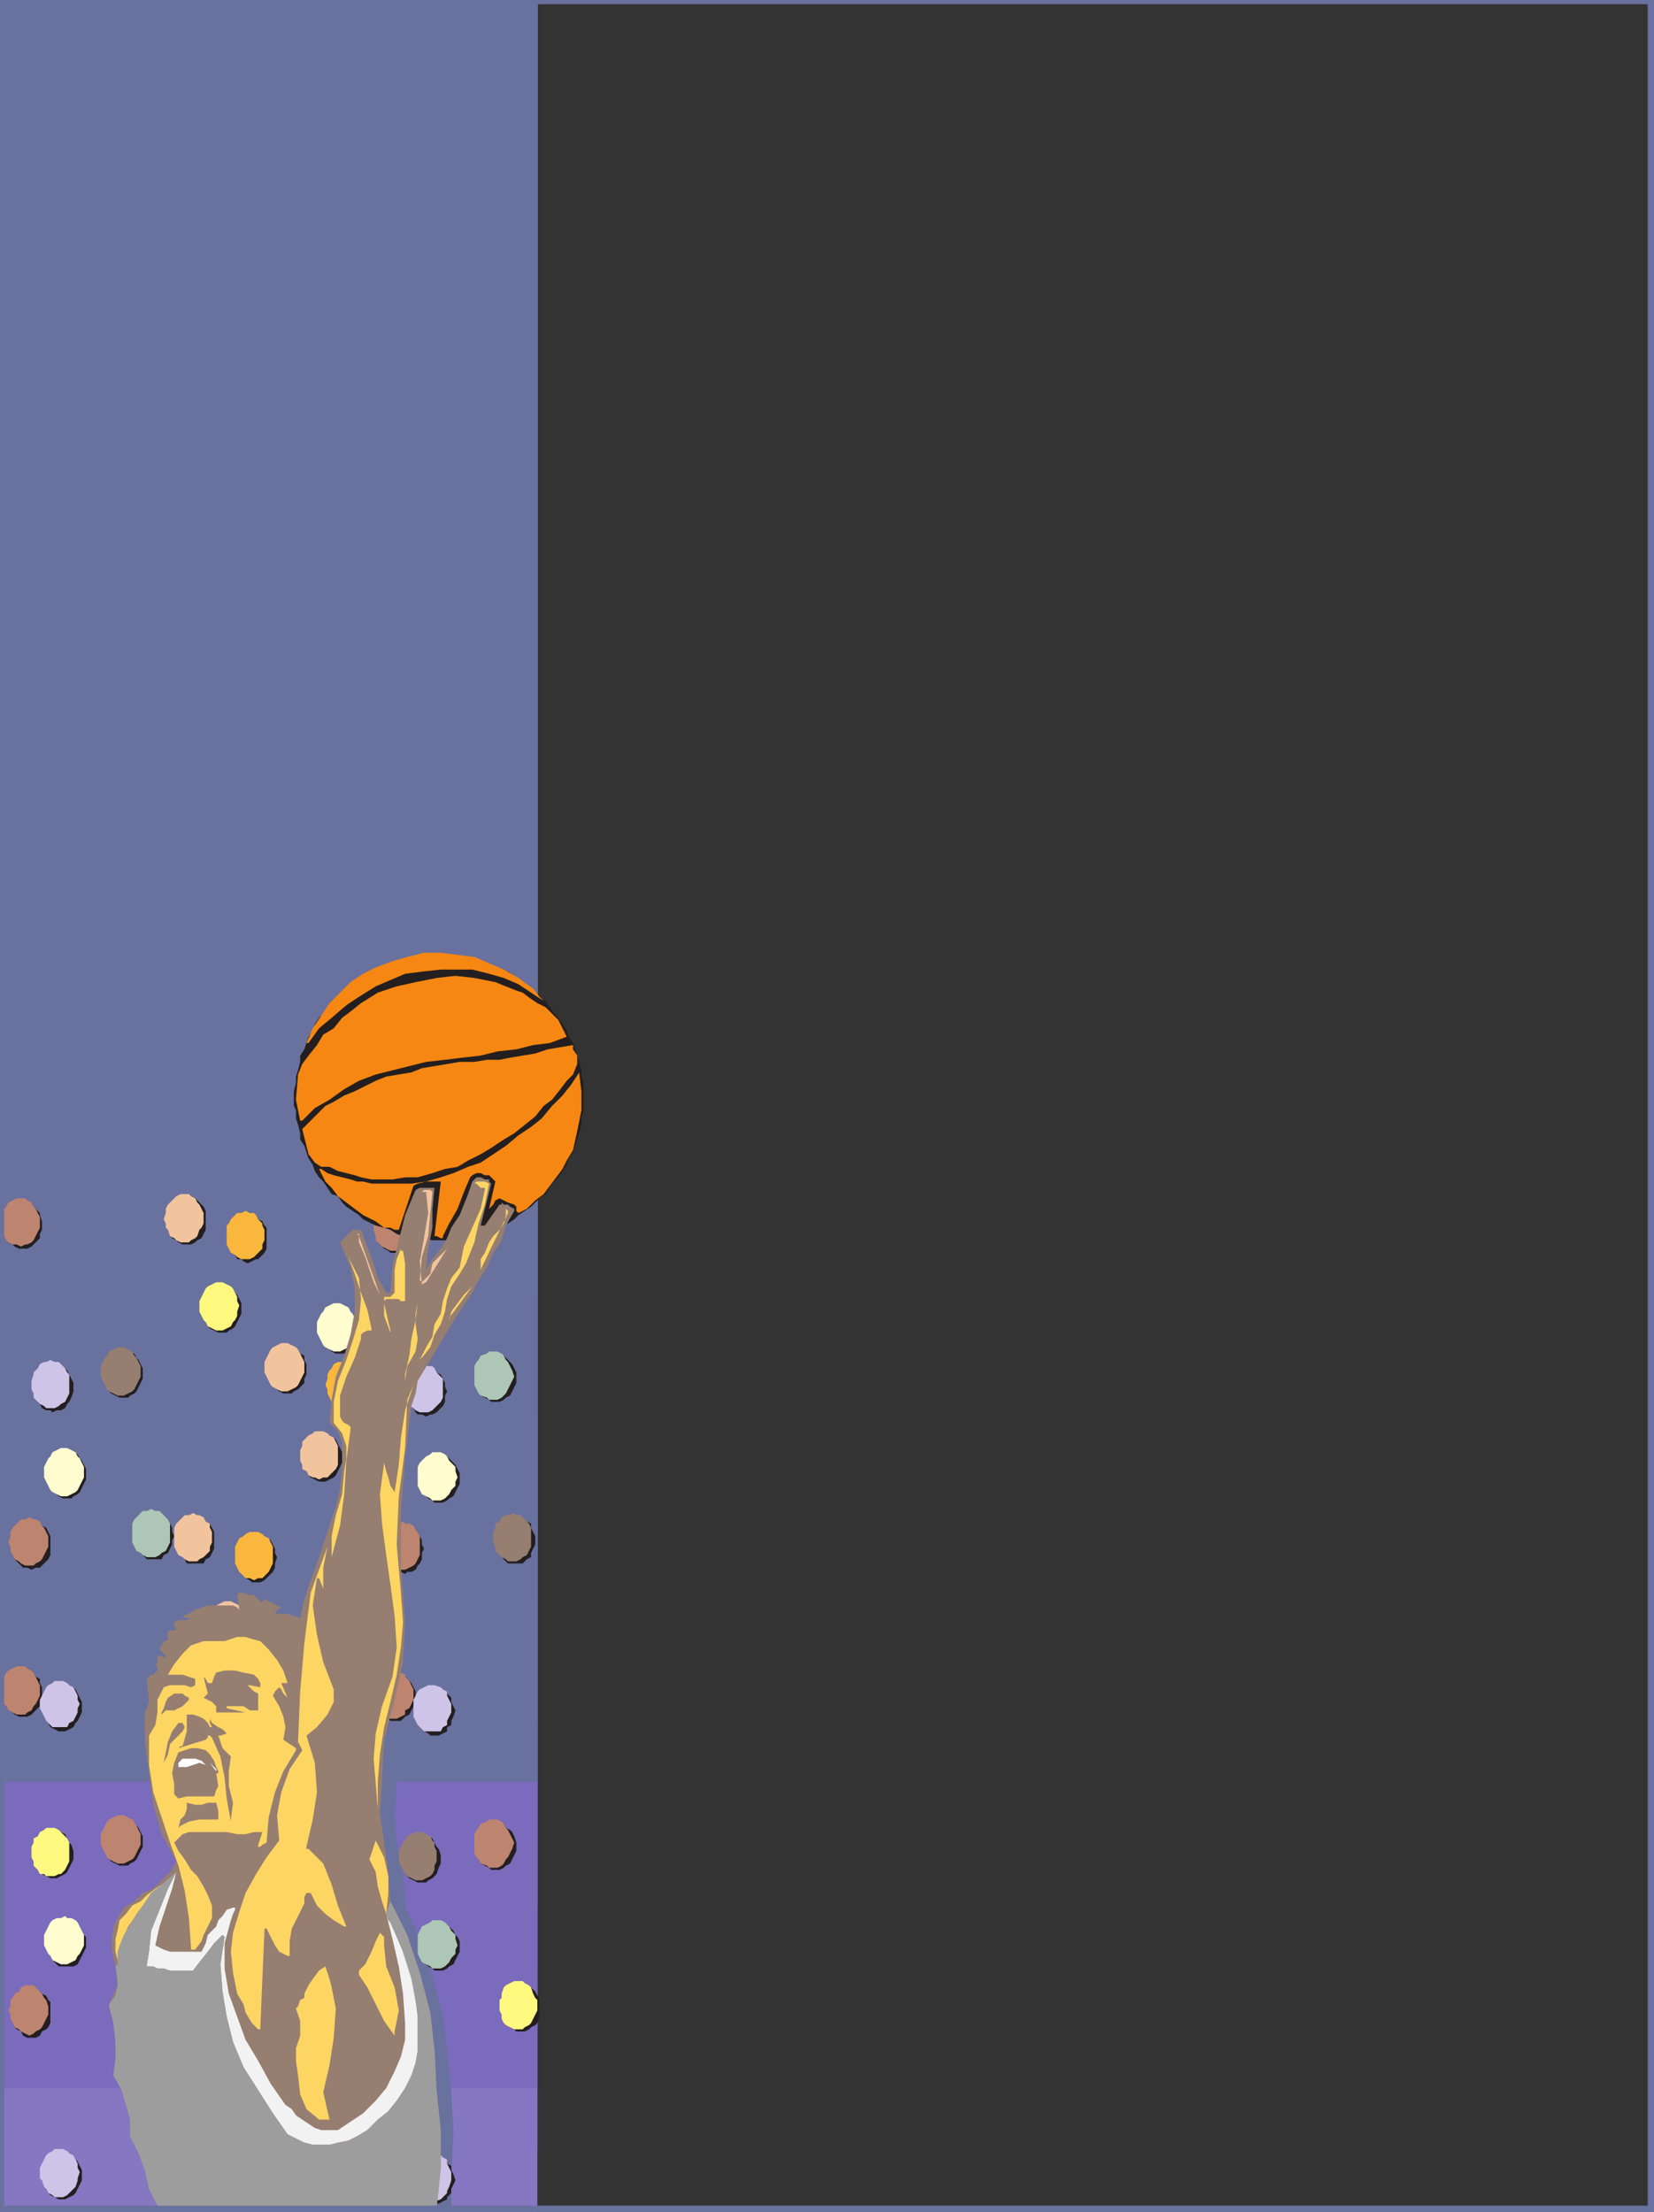 <svg xmlns="http://www.w3.org/2000/svg" width="591" height="790.5"><rect width="100%" height="100%" fill="#333333" stroke="none"/><path fill="#8677c3" fill-rule="evenodd" d="M0 0h192v790.5H0V0"/><path fill="#8677c3" fill-rule="evenodd" d="M0 0h192v768.75H0V0"/><path fill="#7a6bbd" fill-rule="evenodd" d="M0 0h192v746.25H0V0"/><path fill="#7a6bbd" fill-rule="evenodd" d="M0 0h192v724.5H0V0"/><path fill="#7a6bbd" fill-rule="evenodd" d="M0 0h192v702.75H0V0"/><path fill="#7a6bbd" fill-rule="evenodd" d="M0 0h192v681H0V0"/><path fill="#7a6bbd" fill-rule="evenodd" d="M0 0h192v658.5H0V0"/><path fill="#69719f" fill-rule="evenodd" d="M0 0h192v636.75H0V0"/><path fill="#69719f" fill-rule="evenodd" d="M0 0h192v615H0V0"/><path fill="#69719f" fill-rule="evenodd" d="M0 0h192v593.25H0V0"/><path fill="#69719f" fill-rule="evenodd" d="M0 0h192v571.5H0V0"/><path fill="#69719f" fill-rule="evenodd" d="M0 0h192v549.75H0V0"/><path fill="#69719f" fill-rule="evenodd" d="M0 0h192v528H0V0"/><path fill="#69719f" fill-rule="evenodd" d="M0 0h192v505.5H0V0"/><path fill="#69719f" fill-rule="evenodd" d="M0 0h192v483.75H0V0"/><path fill="#69719f" fill-rule="evenodd" d="M0 0h192v462H0V0"/><path fill="#69719f" fill-rule="evenodd" d="M0 0h192v440.25H0V0"/><path fill="#69719f" fill-rule="evenodd" d="M0 0h192v417.75H0V0"/><path fill="#69719f" fill-rule="evenodd" d="M0 0h192v396H0V0"/><path fill="#69719f" fill-rule="evenodd" d="M0 0h192v375H0V0"/><path fill="#69719f" fill-rule="evenodd" d="M0 0h192v353.25H0V0"/><path fill="#69719f" fill-rule="evenodd" d="M0 0h192v330.75H0V0m153.75 426.75-4.5 8.25-4.5 18-.75 9.75h-.75l-3-5.25-4.5-10.5-1.5-6h-.75l-1.5-.75h-.75l-.75.75-1.5.75-.75.75-1.5 3 3 8.25 1.5 8.25v8.25l-2.25 7.5-1.5 7.5-2.25 8.25L123 501l-.75 8.25 3 3 1.5 4.5.75 3.75-.75 4.5-.75 7.5-3 13.5-2.25 6.75-3 6.75-4.5 13.5-1.5 6-1.5-.75-2.25-.75h-5.25l.75-1.5 1.5-.75-.75-.75-1.5-.75h-2.25L99 573l-.75.75-.75-.75v-.75l-2.25-.75-1.5-.75h-1.5L90 570l-.75.75 1.5 6H90l-.75-1.5-.75-.75h-9.75l-4.5 1.5-2.25 1.5-1.5.75v.75h2.25v.75h-1.5l-1.5.75h-1.5l-1.5.75v.75l.75.75-.75.75h-1.5l-.75.75.75 2.25-.75.75H63l-1.5 3 .75 1.5 1.5.75v.75h-3V597l.75.75-.75.75-1.5.75-1.5 1.5H57v1.5l1.5 6.75-1.5 3.75v10.5l.75 12 1.5 10.5 3 11.25 5.25 9-2.25 3.75-3 3-6 4.5-3.75 3-3 2.25L45 690v7.5l.75 6 .75 7.5-3 6v.75l1.5 6 1.5 6.75v6l-.75 6.75 4.5 10.5L51 759v5.25l3 6 2.25 6 1.5 6.75 3 6.75.75.75h.75l99-.75v-13.5L162 762l-.75-14.25-1.5-14.25-1.5-13.5-3.75-13.5L150 693l-5.25-12-.75-11.25-2.25-11.25-.75-9.75.75-11.25.75-14.25 6-28.5.75-14.25-1.5-19.5.75-19.5.75-18.75 2.25-19.5 1.5-4.5 1.5-3.75 1.5-4.5 3-3.75 1.5-3.75 3-3.75 1.5-3.75 3-3.75 2.25-4.5 9-13.5 1.5-5.25 3-4.5 4.5-10.5-2.25-2.25h-3l-5.25 7.5H177l3-15v-1.5h-3l-.75-.75-1.5.75H174l-2.25 5.25-1.5 3.75-1.5 4.5-11.25 18.75h-.75l1.5-7.5.75-7.5.75-6.75v-7.5h-5.25l-.75 1.5"/><path fill="#69719f" fill-rule="evenodd" d="M142.5 454.5v-5.25l.75-5.25v-.75l-1.5-.75h-2.25l-.75-.75h-1.5v3l1.5 3.75 2.25 3 1.5 3.75v-.75m.75 231 1.5 9 2.25 9 1.5 10.5.75 9.75v6l-.75 6-3 5.25-2.25 6-3.75 4.5-5.25 4.5-4.5 3.75-4.5 2.25-3 .75-4.5-1.5-3-1.5-2.25-.75-2.25-2.25-1.5-2.25-2.25-2.25-4.5-6.75-5.25-7.5-7.5-16.5-3-8.25-.75-9V696l1.5-9 .75-2.25.75-1.5v-.75l-4.5 3-2.25 4.5-1.5.75-.75 1.5L78 696l-1.5 1.5-2.25 1.5h-1.5l-2.25-.75h-3.75l-1.5-.75H61.5l-1.5-.75 2.25-6.75 1.5-7.5 2.25-6.75 1.5-6-6 13.5-2.25 7.5-1.5 6.75-.75 5.25v.75h2.25l1.5.75L63 705h2.25l2.25.75h2.25L72 705h2.25l1.5-3 3-3.75 2.25-3 3-2.25h.75l-1.5 9.75.75 9.75 1.5 9.75 3 8.25 3.75 9 4.5 9L102 756l6 7.5 2.25 2.25 6 1.5H123l6-1.5 3-1.5 3.75-2.25 3.75-3 7.5-7.5 2.25-4.5 1.5-4.5L153 738l1.5-4.5v-12l-2.25-12-7.5-21-1.5-2.25v-.75m0 0 .75-7.5-.75-6.75-1.5-6.75-2.25-6-2.25 6.75 1.5 4.5.75 5.25 2.25 5.25 1.5 5.25"/><path fill="#69719f" fill-rule="evenodd" d="M121.5 759h.75l-1.5-9.75 1.5-10.5 2.25-9.75v-14.25l-.75-3.75-1.5-3-1.5-4.5-2.25 2.25-3 4.5-3.75 7.5-1.5 1.5 1.5 4.5v4.5l-.75 4.5-.75 5.25.75 5.25 1.5 6 2.25 5.25 3.75 3 1.5 1.5h1.5m24-31.5 2.25-8.25-3-7.5-1.5-8.25-.75-7.5-.75-3-.75-1.5-2.25 3-1.5 3.75-2.25 4.5-2.25 3v.75l3.75 5.25 2.25 6 3 5.25 3.75 5.25v-.75m-48-1.5.75-18 .75-17.25.75-.75 3 6 4.5 4.5h.75v-5.25l.75-5.25 2.25-3.75 2.25-5.25.75-1.5.75-2.25.75.75 2.25 3 3 3.75 3 3 4.5 2.25-3-8.25-1.5-7.5-3-6.75-6-5.25-.75-.75v-.75l2.25-9.75 1.5-9.75v-9.75l-3-10.5 6.75-6.75 2.25-4.5v-5.25l-3.75-9.75-2.25-9.75-.75-10.5 1.5-9.75 1.5 3.75.75-6.75.75-8.25-5.25 17.25-3 17.25-1.5 18v18.75l.75 1.5L108 633l-3 8.25-1.5 8.25.75 9-4.5 6-3.75 6-3 6.75-3 7.5-1.5 6.75-.75 6.75v8.25l2.25 6.75 3 7.5 1.5 3 3 3V726m-50.25-24.75.75-3.75.75-4.5 1.5-3 2.25-3.75 4.5-6 5.25-5.25-2.25 1.5-3 1.5-4.5 4.5-3 2.25-3 6-.75 3v3.75l.75 4.5.75-.75"/><path fill="#69719f" fill-rule="evenodd" d="m74.25 697.5 2.25-2.25 3-6 .75-3v-4.5l-.75-3-2.25-3.75-1.5-3-3-3-2.25-3-3-7.5 2.25-2.25 2.25-.75h14.25l3 .75h3l3-.75h3v2.25l-1.5 2.25v.75h1.5L99 660h.75v-1.5l3-16.5 3-8.25 4.5-7.5-4.5-3.75.75-3.75-.75-4.5-1.5-3.75-2.25-3.75.75-1.5 1.5-.75h.75l1.5 1.5.75 1.5-1.5-4.5v-.75h.75l.75.75v-.75l-1.5-3.75-2.25-4.5-2.25-3.75-3.75-3-2.25-.75-3-.75-2.25.75h-2.25l-3 .75h-7.5l-4.5 1.5-3 3-4.5 7.5h4.5L72 600l2.25 1.5.75.75-.75 1.5H70.5l-2.25-.75H66l-2.25.75-3 4.5v4.5l-.75 4.5-2.25 4.5v9.75l1.5 9.75 6 18 3 8.25 2.25 9.75 2.25 9v11.25h1.5"/><path fill="#69719f" fill-rule="evenodd" d="m69 653.25 3.75-1.5 3-.75 3.75.75h3.75V648l-1.5-3-2.25.75h-8.25V648l-.75 1.5-1.5 2.25-.75 1.5H69M87.75 651l.75-6-1.5-5.25-.75-5.25.75-5.25-1.5-2.25-.75-1.5-1.5-2.25V621l3-.75-2.25-1.5-1.5-.75-3-3 .75 1.5v2.25l-4.5-4.5-1.5-.75h-1.5l-1.5 1.5.75 5.25-2.25 4.5H69v.75l9-3 .75-.75h1.5l3 6.75 1.5 8.25 1.5 7.5.75 7.5.75-.75m52.5-4.5-.75-9.75.75-9 2.25-9.75 2.25-9 1.5-9.75 1.5-9 .75-9.75v-9.75l-2.25-17.25 1.5-18 1.5-17.25L150 501l2.25-4.5-3 9-.75 9.75-1.5 9-1.5 9.75h-.75v-2.25l-.75-2.25-.75-3-1.5-3-.75 11.25V546l1.5 10.5 2.25 11.25.75 10.5.75 11.25-1.5 10.5-3 10.5-2.25 9.75-1.5 9 .75 9 1.5 9.75v-1.5"/><path fill="#69719f" fill-rule="evenodd" d="m69 643.5 3-.75h9l.75-1.5 1.5-2.25-1.5-4.5h1.5l-1.5-2.25-1.5-4.5-2.25-1.5-2.25-.75h-3l-4.5 1.5-1.5 3.75v12l.75.75H69"/><path fill="#69719f" fill-rule="evenodd" d="m81.75 633-.75-1.5-.75-.75 1.5 3V633m-12-.75 2.25-.75h6l-1.5-1.5-2.25-.75h-4.5v.75l-.75 1.5v.75h.75m-6-1.5.75-3 3-6 2.25-2.25.75-1.5-.75-1.5h-1.5l-1.5 3.75-2.25 3-.75 4.5-.75 3.75.75-.75M63 613.5l1.5-1.5H69l.75-1.5 1.5-.75 1.5-1.5-1.5-1.5h-4.5l-2.25 1.5-.75.75-1.5 4.5H63m20.25-.75h9l-6.75-1.5.75-.75h3l4.5 1.5h3l.75-2.25v-2.25l-.75-1.5-.75-.75-1.5-.75-.75-.75V603l4.5.75-.75-.75v-1.5l-2.25-2.25-3-.75h-10.5l-.75 2.25-.75 1.5h-.75l-.75-.75-1.5-.75 1.5 5.25-1.5 1.5 2.25.75.75 1.5 1.5 1.5.75 1.5h.75m40.5-55.5 3-11.25 1.5-11.25v-12l1.5-11.25v-.75l-1.5-1.5-1.5-.75-.75-.75.75-7.5 2.25-7.5 3-6.75 2.25-6.75V477h1.5l1.5-.75v-.75l-2.25-6-.75-6.75-2.25-6-3-6.75 3.75 8.25.75 7.5-.75 7.5-2.25 6.75-2.25 7.5-2.25 6.75-1.5 7.5v7.5l3 3.75.75 4.5v9l-.75 8.25-3 8.25-1.5 7.5v7.5l.75-.75m25.5-63L150 489l3-4.5 1.5-5.25-.75-4.5v-8.25l-.75 6.75-.75 6-1.5 6-1.5 6.75v3-.75m6-8.25 3-3.75 1.5-3.75L162 474l4.5-13.5 2.25-4.5 2.25-3.75 3-7.5 1.5-6.75 2.25-6.75 1.5-6.75-.75-1.5h-3l-.75.75v.75h.75l.75.75h1.5l.75.75-4.5 13.5-3 6.75-1.5 7.5-3 3.75-2.25 3.75-.75 4.5-2.25 4.5-1.5 4.5-.75 3.75-1.5 4.5-3 3.75V486h.75M144 476.25l-2.25-9.75.75-.75h.75l.75-.75h1.5l1.5.75h2.25v-13.5l-.75-3.75v-.75l-2.25 3.75-.75 3.75v7.5l-.75 1.5H144l-.75.75h-1.5l.75 6 1.5 6v-.75m21-3.75 8.25-12-3 3-1.5 3-2.25 3-1.5 3.75v-.75m-24-9-8.25-21v-.75h-1.5l.75.75h.75v3L135 450l3 9 3 4.5m15.75-3.75 7.5-12.75-3 2.25-1.5 3-1.5 3.75-3 3-.75-.75L156 450l1.5-7.5 1.5-8.25v-7.5l-.75-.75H156l-.75.75h2.25l.75 8.25-2.25 8.25-1.5 8.25.75 8.25h1.5M177 454.5l9.75-19.5v-1.5l-.75-.75h-.75V435l-.75 3-4.5 6.75-2.25 3.75-1.5 3v3h.75m-33.75 231 1.5-4.5 5.25 12 4.5 13.5 3.75 13.5 1.5 13.5 1.5 14.25L162 762l-.75 14.25v13.5l-99 .75h-.75l-.75-.75-3-6.75-1.5-6.75-2.25-6-3-6V759l-.75-5.25-4.5-10.5.75-6.75v-6l-1.5-6.75-1.5-6V717l2.25-3 .75-3v-3l-.75-4.5.75-.75V702l1.5-6 3-7.5 2.25-3 2.25-3.75 12-12-6 13.5-2.25 7.5-1.5 6.75-.75 5.25v.75h2.25l1.5.75L63 705h2.25l2.25.75h2.25L72 705h2.25l1.5-3 3-3.75 2.25-3 3-2.25h.75l-1.5 9.75.75 9.75 1.5 9.75 3 8.25 3.75 9 4.5 9L102 756l6 7.5 2.25 2.25 6 1.5H123l6-1.5 3-1.5 3.75-2.25 3.75-3 7.5-7.5 2.25-4.5 1.5-4.5L153 738l1.5-4.5v-12.75l-3-12.75-3.75-11.25-4.5-11.25"/><path fill="#231f20" fill-rule="evenodd" d="M102.75 648h1.5l.75.75 1.5.75 2.25 2.25v1.5l.75 1.5v3.75l-.75 1.5v1.5l-2.25 2.25-1.5.75-.75.75h-3l-1.5-.75-.75-.75-1.5-.75-1.5-3v-1.5l-.75-2.25.75-1.5v-1.5l1.5-3 1.5-.75.75-.75 1.5-.75h1.5m12 31.5 1.5.75h1.5l1.5.75.75.75 2.25 4.5V690l-1.5 3-.75.75-.75 1.5-3 1.5H114l-3-1.5-.75-1.5-.75-.75-1.5-3v-3.75l2.25-4.5.75-.75 1.5-.75h1.5l.75-.75m9.75-25.5 1.5.75h1.5l.75.75 1.5 3 1.5.75V666l-1.5 1.5-.75 1.5-1.5 1.5-1.5.75h-3l-1.5-.75-.75-.75-1.5-.75-1.5-3v-6.75l.75-.75.75-1.5 2.25-2.25h1.5l1.5-.75m52.5-3h1.5l1.5.75.75 1.5 1.5.75.75.75.75 1.5.75 2.25v3l-2.25 4.5-1.5.75-.75.75-1.5.75h-3l-.75-.75-3-1.5-1.5-3v-6.75l.75-1.5.75-.75 1.5-.75 2.25-2.25h1.5m-19.5 36h.75l1.5.75L162 690l.75 1.5.75.75.75 1.5v3.75L162 702l-1.5.75-.75.75-1.5.75h-3l-.75-.75-1.5-.75-2.25-2.25-.75-1.5v-6.75l2.25-2.25.75-1.5 1.5-.75.75-.75h2.25m28.5 21.75 1.5.75h1.5l2.25 2.25.75 1.5.75.75v6.75L192 723l-.75.75-1.5.75-.75.75-1.5.75h-3l-.75-.75-3-1.5-.75-.75v-2.25l-.75-1.5v-3.75l.75-1.5v-.75l.75-1.5 1.5-1.5 1.5-.75h.75l1.5-.75m-119.25-114h1.5l1.5.75 3 3 .75 1.5v6.75l-1.5 3-1.5.75-.75.75-1.5.75h-3l-1.5-.75-.75-.75-1.5-.75-1.5-3V600l.75-1.5 3-3 1.5-.75h1.5m12.75 31.5H81l.75.75 1.5.75.75.75 2.25 4.5v3.75l-1.5 3-.75.75-.75 1.5-1.5.75-.75.75h-3l-3-1.5-.75-1.5-.75-.75-.75-1.5v-1.5L72 634.5l.75-1.5v-1.5l1.5-3 .75-.75 3-1.5h1.5m9-25.5 1.5.75h1.5l2.25 2.25.75 1.5.75.75v6.75l-1.5 3-1.5.75-.75.75-1.5.75h-3l-.75-.75-1.5-.75-2.25-2.25v-1.5l-.75-1.5v-3l.75-2.25v-.75l1.5-1.5.75-1.5 1.5-.75H87l1.5-.75m53.25-3h1.5l3.75 3.75 1.5 3v3.75l-2.25 4.5-1.5.75-1.5 1.5h-3.75l-.75-.75-1.5-.75-2.25-2.25v-1.5l-.75-1.5v-3.75l.75-1.5v-1.5l1.5-.75.75-1.5 1.5-.75.75-.75h2.25m-20.25 36 1.5.75h.75l1.5.75.75 1.5.75.75 1.5 3v3.75l-.75 1.5-.75 2.25-1.5 1.5-1.5.75-.75.75h-3l-1.5-.75-.75-.75-1.5-.75-.75-.75-.75-2.25v-1.5l-.75-1.5.75-2.25V639l.75-1.5 3-3h1.5l1.5-.75M150 655.5l2.25.75h.75l1.5.75 1.5 3 .75.75.75 2.25v3l-.75 1.5-.75 2.25-1.5 1.5-1.5.75-.75.75h-3l-3-1.5-1.5-1.5-.75-2.25V666l-.75-1.5.75-1.5v-2.25l.75-.75 1.5-3 1.5-.75h1.5l.75-.75m-80.25 53.25 1.5.75h1.5l2.25 2.25.75 1.5.75.75v6.75l-.75 2.25-.75.75-1.5.75-.75.75-1.5.75h-3l-1.5-.75-1.5-1.5-1.5-.75v-2.25l-.75-1.5v-3.75l.75-1.5v-.75l1.5-1.5.75-1.5.75-.75h1.5l1.5-.75M82.5 741h2.25l1.5.75 2.25 4.5.75.75v3.75l-3 6-1.5.75H79.5l-2.25-2.25-1.5-3v-1.5l-.75-1.5.75-2.25v-.75l1.5-3L79.5 741h3m9-25.5H93l1.5.75 3 3 .75 1.5v1.5l.75 2.25-.75.75v2.25l-1.5 3-1.5.75-.75.75-1.5.75h-3l-.75-.75-1.5-.75-.75-.75-1.5-3-.75-2.25v-3l1.5-3 .75-.75.75-1.5 1.5-.75.75-.75h1.5m53.25-3h.75l3 1.5.75.75 1.5 3v1.5l.75 1.5-.75 2.25v1.5l-.75.75-1.5 3-3 1.5h-2.25l-1.5-.75-2.25-2.25-.75-1.5-.75-.75V723l-.75-2.25.75-1.5v-1.5l1.5-3 1.5-.75.75-.75 1.5-.75h1.5m-20.25 36h1.5l.75.75 1.5.75.75.75 2.25 4.5V759l-1.5 3-.75.75-.75 1.5-1.5.75-.75.75h-3l-1.5-.75-3-3-.75-1.5v-6.75l1.5-3 1.5-.75.75-.75 1.5-.75h1.5m30.75 21.75h1.5l3 1.5v1.5l1.5.75v1.5l.75 1.5.75 2.25-1.5 3v1.5l-1.5 1.5v.75l-3 1.5h-3l-.75-.75-3-1.5-.75-1.5v-1.5l-.75-1.5V777l.75-1.5V774l2.25-2.25 1.5-.75.75-.75h1.5m-111-120.75h1.5l.75.75 1.5.75.75 1.5.75.75 1.5 3V660l-2.25 4.5-.75.75-1.5.75-.75.75h-3l-3-1.5-.75-.75-1.5-3V660l-.75-1.5.75-2.25v-1.5l.75-1.5.75-.75.75-1.5 3-1.5h1.5M24 686.25h2.25l1.5.75 2.25 4.5.75.75V696l-3 6-1.5.75H21l-2.25-2.25-1.5-3V696l-.75-1.5.75-2.25v-.75l1.5-3 2.25-2.25h3M54.75 708h3l2.25 2.25 1.5 3v.75l.75 2.25-.75 2.25v.75l-1.5 3-2.25 2.25H52.5l-1.5-.75-.75-1.5-1.5-1.5v-1.5l-.75-.75V714l.75-.75v-1.5l1.5-1.5.75-1.5 1.5-.75h2.25M8.25 596.25h1.5l1.5.75.75.75.75 1.5 1.5.75v1.5L15 603v3.75l-.75 1.5v1.5l-3 3-1.5.75h-3l-1.5-.75-.75-.75-1.5-.75-1.5-3v-6.75l.75-1.5 3-3 1.5-.75h1.5M18.75 654l1.5.75h1.5l1.5.75 1.5 3 .75.75.75 2.25v3L24 669l-.75.75-3 1.5H18l-3-1.5-.75-.75-2.25-4.5v-3l.75-2.25.75-.75 1.5-3 1.5-.75H18l.75-.75m-7.5 56.25 3 1.5.75.75 1.5.75.75 1.5.75.75v7.5l-.75 1.5-.75.75-1.5.75-.75 1.5-1.5.75h-3l-1.5-.75-.75-1.5-1.5-.75-.75-.75-.75-1.5v-7.5l.75-.75.75-1.5 1.5-.75.75-.75 3-1.5m11.25 58.5h.75l3 1.5.75 1.5.75.75 1.5 3v3.75l-2.25 4.5-.75.75-3 1.5H21l-3-1.5-.75-.75-2.25-4.5v-3.75l1.5-3 .75-.75.75-1.5 3-1.5h1.5m80.25-288 1.5.75h.75l1.5.75.75 1.5 1.5.75v1.5l.75 1.5v3.75l-.75 1.5v1.5l-2.25 2.25-1.5.75-.75.75h-3l-1.5-.75-.75-.75-1.5-.75-1.5-3v-1.5l-.75-1.5.75-2.25V486l.75-1.5 3-3h1.5l1.5-.75m12 31.5h1.5l3 1.5.75.75 2.25 4.5v3.75l-2.25 4.5-.75.75-3 1.5H114l-3-1.5-.75-.75-2.25-4.5V519l2.25-4.5.75-.75 3-1.5h.75m9.75-24.75h1.5l1.5.75 1.5 1.5.75 1.5 1.5 1.5v6l-1.5 1.5-.75 1.5-.75.75-.75 1.5h-6l-.75-1.5-1.5-.75-1.5-3v-6l1.5-3 1.5-.75.75-.75 1.5-.75h1.5m52.5-3.75 1.5.75h1.5l3 3 1.5 3v3.75l-2.25 4.5-1.5.75-.75.75-1.5.75h-3l-.75-.75-3-1.5-1.5-3V489l.75-1.5 2.25-2.25 1.5-.75h.75l1.5-.75m-19.5 36 .75.75h1.5l3 3 1.5 3v3.75l-2.25 4.5-1.5.75-.75.75-1.5.75h-3l-.75-.75-1.5-.75-2.25-2.25-.75-1.5V525l.75-1.5 1.5-.75.75-1.5 1.5-.75h.75l2.25-.75m27 22.5h.75l4.5 2.25v1.5l1.5 3v3l-1.5 3v1.5l-1.5.75-1.5 1.5h-5.25l-2.25-2.25L177 552v-3l2.25-4.5.75-.75 3-1.5h1.5M66.75 427.5h1.5l1.5.75 3 3 .75 1.5v6.75l-1.5 3-1.5.75-.75.75-1.5.75h-3l-1.5-.75-.75-.75-1.5-.75-1.5-3v-6.75l.75-1.5 3-3 1.5-.75h1.5M79.5 459H81l.75.75 1.5.75.75 1.5.75.75 1.5 3v3.75L84 474l-.75.75-1.5.75-.75.75h-3l-3-1.5-.75-.75-1.5-3v-1.5L72 468l.75-2.25v-1.5l.75-1.5.75-.75.75-1.5 3-1.5h1.5m9-25.5H90l1.5.75.75 1.5 1.5.75.75 1.5.75.75v7.5l-.75 1.5-2.25 2.25h-.75l-3 1.5-1.5-.75-.75-.75h-1.5l-.75-1.5-1.5-.75v-1.5l-.75-2.25v-3l.75-2.25V438l4.5-4.5h1.5m53.25-2.25H144l.75 1.5 1.5.75.75.75.75 1.5.75 2.25v3l-2.25 4.5-1.5.75-1.5 1.5h-3.75l-.75-.75-1.5-.75L135 444v-1.5l-.75-1.5v-3l.75-2.25v-1.5l1.5-.75 2.25-2.25h3m-20.25 36h2.25l2.25 2.25.75 1.5.75.75.75 2.25v3l-2.25 4.5-.75.75-1.5.75-.75.75h-3l-1.5-.75-.75-.75-1.5-.75-1.5-3V477l-.75-1.5.75-1.5v-2.25l.75-.75.75-1.5 1.5-.75.75-1.5h3M152.25 489h1.5l.75.75 3 1.5 1.5 3v1.5l.75 1.5-.75 1.5V501l-.75 1.5-2.25 2.25-1.5.75h-.75l-1.5.75-1.5-.75h-1.5l-.75-.75-.75-1.5-1.5-.75-.75-1.5v-2.25l-.75-1.5.75-1.5v-1.5l.75-1.5 3-3 1.5-.75h1.5m-82.5 53.25h1.5l1.5.75.75.75 1.5.75 1.5 3v6l-1.5 3-1.5.75-.75 1.5h-6l-.75-1.5-2.25-2.25v-1.5L63 552v-3l.75-1.5V546l3-3 1.5-.75h1.5M82.5 573l1.5.75h.75l1.5.75.75 1.5.75.75 1.5 3v3.75L87 588l-.75.75-1.5.75-.75.75h-3l-1.5-.75-.75-.75-1.5-.75-1.5-3v-1.5L75 582l.75-2.25v-1.5l.75-1.5 3-3H81l1.5-.75m9-24.75H93l1.5.75.75.75 1.5.75 1.5 3v1.5l.75 1.5-.75 2.25v1.5l-.75 1.5-3 3-1.5.75h-3l-.75-.75-1.5-.75-.75-1.5-.75-.75-1.5-3V555l2.25-4.5.75-.75 1.5-.75.75-.75h1.5m53.25-3h.75l3 1.5.75.75 1.5 3v1.5l.75 1.5-.75 1.5v2.25l-.75 1.5-.75.75-.75 1.5-1.5.75h-1.5l-.75.75-1.5-.75h-1.5l-3-3-.75-1.5V555l-.75-1.5.75-1.5v-1.5l1.5-3 1.5-.75.75-.75 1.5-.75h1.5m-20.25 36h1.5l.75.75 1.5.75.75.75 2.25 4.5v3l-.75 2.25-.75 1.5-.75.75-.75 1.5-1.5.75H126l-1.5.75-1.5-.75h-1.5l-3-3-.75-1.5v-6.75l1.5-3 1.5-.75.75-.75 1.5-.75h1.5M155.25 603h1.5l3 1.5v.75l1.5 1.5v1.5l1.5 3-.75 2.25-.75 1.5v1.5l-1.5.75v1.5l-3 1.5h-3l-.75-.75-1.5-.75-2.25-2.25V615l-.75-1.5v-3.75l.75-1.5v-1.5l.75-1.5 3-1.5.75-.75h1.5m-111-120.75 1.5.75h.75l1.5.75.75 1.5.75.75 1.5 3v3.75l-2.25 4.5-.75.75-1.5.75-.75.75h-3l-3-1.5-.75-.75-1.5-3v-1.5l-.75-1.5.75-2.25v-1.5l.75-1.5.75-.75.75-1.5 1.5-.75h1.5l1.5-.75m-20.25 36 1.5.75h.75l1.5.75.75 1.5.75.75 1.5 3v3.75l-2.25 4.5-.75.75-1.5.75-.75.75h-3l-1.5-.75-.75-.75-1.5-.75-1.5-3v-1.5l-.75-1.5.75-2.25v-1.5L18 522l3-3h1.5l1.5-.75m30.75 22.5h1.5l1.5.75.75.75 1.5.75 1.5 3v1.5l.75 1.5-.75 1.5v1.5l-1.5 3-1.5.75-.75 1.5H52.5l-3.75-3.75V552l-.75-1.5v-3l.75-1.5v-1.5l2.25-2.25 1.5-.75.75-.75h1.5m-46.5-111h3l.75 1.5 2.25 2.25v.75l.75 2.25v3l-.75 1.5v1.5l-3 3-1.5.75h-3l-1.5-.75-.75-.75L3 444l-1.5-3v-6.75l.75-.75L3 432l1.5-.75.75-1.5h3m10.5 57.75h1.5l3 1.5.75.75 2.25 4.5v3l-.75 2.25-.75 1.5-.75.75-.75 1.5-1.5.75h-1.5l-1.5.75L18 504h-1.5l-1.5-.75-.75-1.5-.75-.75-.75-1.5-.75-2.25v-3l2.25-4.5.75-.75 3-1.5h.75m-7.5 56.25h1.5l1.5.75.75.75 1.5.75 1.5 3v6.75l-.75 1.5-3 3h-1.5l-1.5.75-1.5-.75h-1.5l-3-3-.75-1.5V549l1.5-3 1.5-.75.75-.75 1.5-.75h1.5M22.5 601.5h.75l3 1.5.75.75 2.25 4.5V612l-1.5 3-.75.75-.75 1.5-3 1.5H21l-3-1.5-.75-1.5-.75-.75-1.5-3v-3.75l2.25-4.5.75-.75 3-1.5h1.5"/><path fill="#f1c49e" fill-rule="evenodd" d="M102 647.25h.75l3 1.5.75.75 2.25 4.5v3l-.75 2.25-.75 1.5-.75.75-.75 1.5-3 1.5h-2.25l-3-1.5-.75-1.5-.75-.75-.75-1.5-.75-2.25v-3l2.25-4.5.75-.75 3-1.5h1.5m12 31.5h1.5l1.5.75.75.75 1.5.75 1.5 3v6.75l-.75.75-.75 1.5-1.5.75-.75 1.5-1.5.75h-3l-4.5-4.5v-.75l-.75-2.25v-3l.75-1.5v-1.5l2.25-2.25 1.5-.75.75-.75h1.5"/><path fill="#fab73d" fill-rule="evenodd" d="M123.75 653.25h1.5l.75.75 1.5.75.75.75 1.5 3v6.75l-1.5 3-.75.75-1.5.75-.75.75h-3l-3-1.5-.75-.75-1.5-3v-1.5l-.75-2.25.75-1.5v-1.5l1.5-3 .75-.75 3-1.5h1.5"/><path fill="#bd846f" fill-rule="evenodd" d="M176.25 650.25h1.5l1.5.75.75.75.75 1.5.75.75 2.25 4.5-.75 2.25-1.5 3-.75.75-.75 1.5-.75.75-1.5.75h-3l-.75-.75-2.25-.75-.75-1.5-.75-.75-.75-1.5v-6.75l.75-1.5.75-.75.75-1.5L174 651l.75-.75h1.5"/><path fill="#adc6b5" fill-rule="evenodd" d="M156 686.25h1.5l1.5.75 1.5 1.5.75 1.5 1.5 1.5v1.5l.75 2.25-.75 1.5v1.5l-1.5 1.5-.75 1.5-1.5 1.5-1.5.75h-3l-.75-.75-3-1.5-1.5-3v-6.75l1.5-3 3-1.5.75-.75h1.5"/><path fill="#fff97f" fill-rule="evenodd" d="M185.25 708h1.5l.75.75 1.5.75.75.75.75 2.25.75 1.5.75.75v3.75l-2.25 4.5-.75.75-1.5.75-.75.75h-3l-3-1.5-.75-.75-.75-1.5V720l-.75-1.5v-3.75l.75-.75v-1.5l.75-2.25.75-.75 3-1.5h1.5"/><path fill="#f1c49e" fill-rule="evenodd" d="M66 594h1.5l.75.75 1.5.75.75.75 2.25 4.5v3.75l-1.5 3-.75.75-.75 1.5-1.5.75-.75.75h-3l-1.5-.75-3-3-.75-1.5v-1.5l-.75-2.25.75-1.5v-1.5l1.5-3 1.5-.75.75-.75 1.5-.75H66m12 31.5h1.5l3 1.5.75.75 1.5 3v1.5l.75 1.5-.75 1.5v2.25L84 639l-.75.75-.75 1.5-1.5.75h-1.5l-1.5.75-.75-.75h-1.5l-1.5-.75-.75-1.5-.75-.75-.75-1.5-.75-2.25v-3l2.25-4.5.75-.75 3-1.5H78"/><path fill="#fab73d" fill-rule="evenodd" d="M87.75 600h1.5l1.5.75.75.75.75 1.5 1.5.75v1.5l.75 1.5v3.75l-.75 1.5v1.5l-3 3-1.5.75h-3l-1.5-.75-.75-.75-1.5-.75-1.5-3v-6.75l.75-1.5 3-3 1.5-.75h1.5"/><path fill="#bd846f" fill-rule="evenodd" d="M140.25 597h1.5l3 1.5v.75l1.5 1.5 1.5 3v3.75l-1.5 3-1.5.75v1.5l-3 1.5h-2.25l-3-1.5-2.25-2.25V609l-.75-1.5v-3.75l.75-1.5v-1.5l.75-1.5 4.5-2.25h.75"/><path fill="#fffdcf" fill-rule="evenodd" d="M120.75 633h.75l3 1.5.75.75 2.25 4.5v3.75l-2.25 4.5-.75.75-3 1.5h-2.25l-3-1.5-.75-.75-2.25-4.5v-3.75l2.25-4.5.75-.75 3-1.5h1.5"/><path fill="#967e71" fill-rule="evenodd" d="M149.25 654.75h1.5l3 1.5.75 1.5.75.75v1.5l.75 1.5v3.75l-.75 1.5v1.5l-.75 1.5-.75.75-3 1.5h-2.25l-3-1.5-.75-.75-2.25-4.5v-3.75l1.5-3 .75-.75.75-1.5 3-1.5h.75"/><path fill="#f1c49e" fill-rule="evenodd" d="M69 708h1.5l.75.75 1.5.75.75.75 1.5 2.25v1.5l.75.75v3.75L75 720v1.5l-2.25 2.25-1.5.75-.75.75h-3l-1.5-.75-.75-.75-1.5-.75-1.5-3v-6l.75-1.5.75-2.25 1.5-.75.75-.75 1.5-.75H69m12.75 31.5.75.75H84l1.5.75.75.75 2.25 4.5V750l-2.25 4.5-.75.75-3 1.5h-2.25l-3-1.5-.75-.75-2.25-4.5v-3.75l2.25-4.5.75-.75 1.5-.75h1.5l1.5-.75"/><path fill="#fab73d" fill-rule="evenodd" d="m90.75 714 1.5.75h1.5L96 717l.75 1.5.75.75V726l-.75 2.25-2.25 2.25h-.75l-1.5.75h-3l-1.5-.75H87l-2.25-2.25L84 726v-6.75l.75-.75.75-1.5 2.25-2.25h1.5l1.5-.75"/><path fill="#bd846f" fill-rule="evenodd" d="M144 711.75h.75l3 1.5 1.5 1.5.75 2.25v6l-2.25 4.5-1.5.75h-1.5l-.75.75-1.5-.75H141l-1.5-.75-3-6v-3l.75-1.5.75-2.25 1.5-1.5 3-1.5h1.5"/><path fill="#fffdcf" fill-rule="evenodd" d="M123.75 747h1.5l.75 1.5 1.5.75.75.75.75 1.5.75.75v7.5l-.75 1.5-.75.75-.75 1.5-1.5.75h-.75l-1.5.75-1.5-.75h-1.5l-1.5-.75-.75-1.5-.75-.75-.75-1.5-.75-2.25v-3l.75-2.25.75-.75.75-1.5.75-.75 1.5-.75 1.5-1.5h1.5"/><path fill="#cec4e7" fill-rule="evenodd" d="M154.5 769.5h.75l2.25.75.75.75 1.5.75v1.5l1.5 3v3l-.75 2.25-.75 1.5v.75L157.5 786l-2.25.75H153l-3-1.5-.75-1.5-.75-.75-.75-1.5v-6.75l1.5-3 .75-.75 3-1.5h1.5"/><path fill="#bd846f" fill-rule="evenodd" d="M42.75 648.75h1.5l3 1.5.75.75 2.25 4.5v3.75l-2.25 4.5-.75.75-3 1.5H42l-3-1.5-.75-.75-2.25-4.5v-3.75l2.25-4.5.75-.75 3-1.5h.75"/><path fill="#fffdcf" fill-rule="evenodd" d="m23.25 684.75.75.75h1.5l1.5.75.75.75 2.25 4.5v3.75l-1.5 3-.75.75-.75 1.5-3 1.5h-2.25l-3-1.5L18 699l-.75-.75-1.5-3v-3.75L18 687l.75-.75 1.5-.75h1.5l1.5-.75"/><path fill="#cec4e7" fill-rule="evenodd" d="M54 707.25h1.5l1.5.75h.75l1.5.75.75 1.5.75 2.25v6l-1.5 3-1.5.75-.75.75-1.5.75h-3L51 723l-.75-.75-1.5-.75-1.5-3v-6l.75-2.25.75-1.5 1.5-.75H51l1.5-.75H54"/><path fill="#bd846f" fill-rule="evenodd" d="M7.5 595.5H9l.75.75 1.5.75.75.75 2.25 4.5V606l-1.5 3-.75.75-.75 1.5-1.5.75-.75.75H6l-3-1.5-.75-1.5-.75-.75-.75-1.5V606L0 603.75l.75-1.5v-1.5l1.5-3L3 597l3-1.5h1.5"/><path fill="#fff97f" fill-rule="evenodd" d="M18 653.25h1.5l1.5.75 3 3 .75 1.5v6.75l-1.5 3-1.5 1.5H21l-1.5.75h-3l-.75-.75h-1.5l-.75-1.5-1.5-1.5v-1.5l-.75-1.5V660l.75-1.5V657l1.5-.75.75-1.5 1.5-.75.75-.75H18"/><path fill="#bd846f" fill-rule="evenodd" d="M10.5 709.5H12l3 3 .75 1.5.75.75.75 2.25v3L15 724.5l-.75.75-1.5.75-.75.75-1.5.75-3-1.5-.75-.75-1.5-.75-1.5-3V720L3 718.5l.75-1.5v-2.25l.75-.75.75-1.5 1.5-.75.75-1.5 1.5-.75h1.5"/><path fill="#cec4e7" fill-rule="evenodd" d="M21 768h1.5l1.5.75.75.75 1.5.75 1.5 3v1.5l.75 1.5-.75 2.25v.75L27 781.5l-3 3-1.5.75h-3l-.75-.75-1.5-.75-.75-1.5-.75-.75-.75-2.25-.75-.75v-3.75l2.25-4.5.75-.75 1.5-.75.75-.75H21"/><path fill="#f1c49e" fill-rule="evenodd" d="M102 480h.75l3 1.5.75.75 2.25 4.5v3.75l-2.25 4.5-.75.75-3 1.5h-2.25l-3-1.5-.75-.75-2.25-4.5v-3.75l2.25-4.5.75-.75 3-1.5h1.5m12 31.5h1.5l1.5.75.75.75 1.5.75 1.5 3v6.75L120 525l-3 3h-1.5l-1.5.75-1.5-.75h-.75l-1.5-.75-.75-1.5-1.5-.75v-1.5l-.75-1.5v-3.75l.75-1.5v-1.5l2.25-2.25 1.5-.75.75-.75h1.5"/><path fill="#fab73d" fill-rule="evenodd" d="m123.75 486 1.5.75h.75l1.5.75.75 1.5.75.75.75 1.5V498l-1.5 3-.75.75-1.5.75-.75.75h-3l-3-1.5-.75-.75-1.5-3v-1.5l-.75-1.5.75-2.25v-1.5l.75-1.5.75-.75.75-1.5 1.5-.75h1.5l1.5-.75"/><path fill="#adc6b5" fill-rule="evenodd" d="M176.25 483h1.5l1.5.75.75.75.75 1.5.75.75 1.5 3 .75 2.25-3 6-1.5 1.5-1.5.75h-3l-.75-.75-2.25-.75-.75-.75-1.5-3v-6.75l.75-1.5.75-.75.75-1.5 2.25-.75.75-.75h1.5"/><path fill="#fffdcf" fill-rule="evenodd" d="M156 519h1.5l1.5.75.75.75.75 1.5 2.25 2.25v1.5l.75 2.25-.75 1.5v1.5l-1.5 1.5-.75 1.5-1.5 1.5-1.5.75h-3l-.75-.75-3-1.5-1.5-3v-6.75l.75-1.5 2.25-2.25 1.5-.75.75-.75h1.5"/><path fill="#967e71" fill-rule="evenodd" d="m183.75 540.75.75.75h1.5l3 3 .75 1.5v6.75l-1.5 3-1.5.75-.75.75-1.5.75h-3l-.75-.75-1.5-.75-2.25-2.25v-1.5l-.75-1.5v-3.75l.75-1.5v-1.5l1.5-.75.75-1.5 1.5-.75h.75l2.25-.75"/><path fill="#f1c49e" fill-rule="evenodd" d="M66 426.75h1.5l.75.75 1.5.75.75 1.5.75.75 1.5 3v3.75l-.75 1.5-.75.75-.75 2.25-.75.75-1.5.75-.75.75h-3l-1.5-.75-.75-.75-1.5-.75-.75-2.25-.75-.75v-1.5l-.75-1.5.75-2.25V432l.75-1.5 3-3 1.5-.75H66"/><path fill="#fff97f" fill-rule="evenodd" d="M78 458.25h1.5l3 1.5.75.75 1.5 3v1.5l.75 1.5-.75 2.25v1.5l-.75 1.5-.75.75-.75 1.5-3 1.5h-2.25l-3-1.5-.75-1.5-.75-.75-1.5-3V465l2.25-4.5.75-.75 3-1.5H78"/><path fill="#fab73d" fill-rule="evenodd" d="m87.75 432.75 1.5.75h1.5l.75.75.75 1.5 1.5 1.5v.75l.75 1.5v3.75l-.75 1.5v1.5l-3 3-1.5.75h-3l-1.5-.75-.75-.75-1.5-.75-1.5-3V438l.75-.75.75-1.5 2.25-2.25h1.5l1.5-.75"/><path fill="#bd846f" fill-rule="evenodd" d="M140.25 429.75h1.5l3 1.5v1.5l1.5.75 1.5 3v3l-.75 2.25-.75 1.5-1.5.75v1.5l-3 1.5h-2.25l-3-1.5-2.25-2.25v-1.5l-.75-2.25v-3l.75-1.5v-1.5l2.25-2.25 3-1.5h.75"/><path fill="#fffdcf" fill-rule="evenodd" d="M120.75 465.75h.75l3 1.5.75 1.5.75.75 1.5 3v3.75l-2.25 4.5-.75.75-3 1.5h-2.25l-3-1.5-.75-.75-2.25-4.5v-3.75l1.5-3 .75-.75.75-1.5 3-1.5h1.5"/><path fill="#cec4e7" fill-rule="evenodd" d="m150.75 487.5 2.25.75h1.5l.75.75.75 1.5 2.25 2.25v6.75l-.75 1.5-3 3-1.5.75h-3l-1.5-.75-.75-.75-1.5-.75-1.5-3v-6.75l.75-.75.75-1.5 2.25-2.25h1.5l.75-.75"/><path fill="#f1c49e" fill-rule="evenodd" d="m69 540.75 1.5.75h.75l1.5.75.75 1.5 1.5.75v1.5l.75 1.5v3.75l-.75 1.5v1.5l-2.25 2.25-1.5.75-.75.75h-3l-1.5-.75-.75-.75-1.5-.75-1.5-3V546l.75-1.5 3-3h1.5l1.5-.75m12.75 31.5h.75l3 1.5.75 1.5.75.75 1.5 3v3.75l-2.25 4.5-.75.75-3 1.5h-2.25l-3-1.5-.75-.75-2.25-4.5V579l1.5-3 .75-.75.75-1.5 3-1.5h1.5"/><path fill="#fab73d" fill-rule="evenodd" d="M90.75 547.5h1.5l1.5.75.75.75 1.5.75 1.5 3v6l-1.5 3-2.25 2.25h-1.5l-1.5.75-1.5-.75h-1.5l-2.25-2.25-1.5-3v-6l1.5-3L87 549l.75-.75 1.5-.75h1.5"/><path fill="#bd846f" fill-rule="evenodd" d="m144 543.75.75.75h1.5l1.5.75.75 1.5.75.75.75 1.5v6.75l-1.5 3-.75.75-3 1.5h-2.25l-3-1.5-.75-.75-2.25-4.5v-3.75l1.5-3 .75-.75.75-1.5 1.5-.75h1.5l1.5-.75"/><path fill="#fffdcf" fill-rule="evenodd" d="m123.75 579.75 1.5.75h.75l1.5.75 1.5 3 .75.75v6.75l-1.5 3-.75.75-1.5.75-.75.75h-3l-3-1.5-.75-.75-2.25-4.5v-3L117 585l.75-.75 1.5-3 1.5-.75h1.5l1.5-.75"/><path fill="#cec4e7" fill-rule="evenodd" d="M154.5 602.25h.75l2.25.75.75.75 1.5.75v1.5l1.5 3v3l-1.5 3v1.5l-1.5.75-.75 1.5h-6l-2.25-2.25-1.5-3v-6l1.5-3 .75-.75 3-1.5h1.5"/><path fill="#967e71" fill-rule="evenodd" d="M42.75 481.5h1.5l3 1.5.75 1.5.75.75 1.5 3V492L48 496.5l-.75.75-3 1.5H42l-3-1.5-.75-.75L36 492v-3.75l1.5-3 .75-.75.75-1.5 3-1.5h.75"/><path fill="#fffdcf" fill-rule="evenodd" d="M23.25 517.5H24l3 1.5.75 1.5.75.75 1.5 3V528l-2.25 4.5-.75.75-3 1.5h-2.25l-3-1.5-.75-.75-2.25-4.5v-3.75l1.5-3 .75-.75.75-1.5 3-1.5h1.5"/><path fill="#adc6b5" fill-rule="evenodd" d="m54 539.25 1.5.75H57l3 3 .75 1.5v6.75l-1.5 3-1.5.75-.75.75-1.5.75h-3l-1.5-.75-.75-.75-1.5-.75-1.5-3v-6.75L48 543l3-3h1.5l1.5-.75"/><path fill="#bd846f" fill-rule="evenodd" d="M7.5 428.25H9l.75.75 1.5.75.75 1.5.75.75 1.5 3v3.75l-2.25 4.5-.75.75-1.5.75H9l-1.5.75-1.5-.75H4.5L3 444l-.75-.75-1.5-3v-1.5l-.75-1.5.75-2.25v-1.5l.75-1.5.75-.75.75-1.5 3-1.5h1.5"/><path fill="#cec4e7" fill-rule="evenodd" d="m18 486 1.5.75H21l2.25 2.25.75 1.5.75.75V498l-1.5 3-1.5.75-.75.75-1.5.75h-3l-.75-.75-1.5-.75L12 499.5V498l-.75-1.5v-3l.75-2.25v-.75l1.5-1.5.75-1.5 1.5-.75h.75L18 486"/><path fill="#bd846f" fill-rule="evenodd" d="m10.5 542.25 1.5.75h.75l1.5.75.75 1.5.75.75 1.5 3v3.75l-2.25 4.5-.75.75-1.5.75-.75.75H9l-1.5-.75-.75-.75-1.5-.75-1.5-3v-1.5l-.75-1.5.75-2.25v-1.5l.75-1.5 3-3H9l1.5-.75"/><path fill="#cec4e7" fill-rule="evenodd" d="M21 600.75h1.5l1.5.75.75.75 1.5.75 1.5 3v1.5l.75 1.5-.75 1.5v1.5l-1.5 3-1.5.75-.75 1.5h-5.25L16.5 615l-2.25-4.5v-3l2.25-4.5.75-.75 1.5-.75.75-.75H21"/><path fill="#231f20" fill-rule="evenodd" d="M156.75 341.25h3l2.25.75h2.25l3 .75h2.25l2.25.75 3 .75 2.25 1.5 4.5 1.5 2.25 1.5 1.5 1.5 4.5 3 3.75 3.75 1.5.75 3 4.5 1.5 1.5 3 4.5.75 2.25 1.5 2.25 2.25 6.75.75 3v2.25l.75 2.25v9.75l-.75 3V402l-.75 3-2.25 6.75-1.5 2.25-.75 2.25-3 4.5-1.5 1.5-3 4.5-1.5.75-3.75 3.75-4.5 3-1.5 1.5-2.25 1.5-6.75 2.25-3 1.5-2.25.75h-2.25l-3 .75H162l-2.25.75h-5.25l-3-.75h-2.25l-3-.75H144l-2.25-.75-2.25-1.5-2.25-.75-3-.75-4.5-2.25-1.5-1.5-4.5-3-1.5-1.5-1.5-2.25-2.25-.75-3-4.5-1.5-1.5-1.5-2.25-.75-2.25-1.5-2.25-1.5-4.5-1.5-2.25V405l-.75-3-.75-2.25v-3l-.75-1.5V390l.75-3v-2.25l.75-2.25.75-3v-2.25l1.5-2.25 1.5-4.5 1.5-2.25.75-2.25 1.5-2.25 1.5-1.5 3-4.5 2.25-.75 1.5-2.25 1.5-1.5 4.5-3 1.5-1.5 4.5-2.25 3-.75 2.25-1.5 4.5-1.5h2.25l3-.75h2.25l3-.75h2.25"/><path fill="#f68712" fill-rule="evenodd" d="m110.25 372.75 3.75-5.25 4.5-3.75 5.25-4.5 4.5-3 6-3.75 10.5-4.5 6-.75 6.75-.75h11.25l6 1.5 5.25 1.5 5.25 2.25 9 6-1.5-1.5-2.25-3-2.25-1.5-3-2.25-5.25-3-10.5-4.5-12-1.5h-6l-6 1.5-5.25 1.5-6 2.25-4.5 2.25-4.5 3-7.5 7.5-6 9-2.25 5.25h.75"/><path fill="#f68712" fill-rule="evenodd" d="m108 400.5 4.5-4.5 5.25-3 5.25-3.75 5.25-3 6-2.25 18-4.5 6.75-.75 6-.75 6.75-.75 6-1.5 6.75-.75 6-1.5 6-.75 6-2.25-3-6-4.5-4.5-3-1.5-2.25-1.5-3-2.25-2.25-.75-7.5-3-7.5-1.5-6.75-.75-6.75.75-7.5 1.5-6.75 1.5-6.75 2.25-6 3.75-3.75 3-3 2.25-3 3.75-3.75 2.25-2.25 3.75-3 3.75-2.25 3-1.5 3.75-.75 9 1.5 7.5h.75"/><path fill="#f68712" fill-rule="evenodd" d="M135 421.5h5.25l4.5-.75h4.5l5.25-1.5 4.5-1.5 4.5-.75 3.75-2.25 4.5-2.25 3.75-2.25 4.5-3 3.75-2.25 7.5-6 3-3.75 3-2.25 3-3.75 2.25-3 2.25-2.25 1.5-3.75v-3l-1.5-2.25v-1.5l-9 1.5-4.5 1.5-9 1.5-3.75.75H174l-4.5.75h-5.25l-13.5 2.25-3.75 1.5-9 1.5-3.75 1.5-7.5 3.75-3.75 1.5-3.75 2.25-3 1.5-8.25 8.25 2.25 9 2.25 3 2.25 1.5h3l3 1.5 6 1.5 2.25.75 3.75.75H135"/><path fill="#f68712" fill-rule="evenodd" d="m157.5 422.25-2.25 19.5h.75l1.5.75h.75v-.75l2.25-4.5 3-5.25 2.25-6 2.25-5.25.75-.75 1.5-.75h1.5l1.5.75h1.5l2.25 2.25-2.25 9.75 1.5-1.5.75-1.5 1.5-.75 3 1.5 2.25.75.75.75v1.5l.75.75 3-1.5 3-3 3-2.25 6.75-9 1.5-3 2.25-3.75 1.5-6.75 1.5-7.5V390l-.75-6v-.75l-3 4.5-3 3.75-3.75 3.75-3.75 4.5-3.75 3-4.5 3-4.5 3.75-9 6-4.5 1.5-5.25 2.25-4.5 1.5-5.25 1.5-5.25.75h-14.25l-3-.75h-2.25l-2.25-.75-6-1.5-2.25-.75-2.25-1.5H114l2.25 4.5 2.25 2.25 2.25 3 9 6.75 4.5 2.25 3 2.25h2.25l1.5.75h1.5l5.25-15.75 1.5-.75 3-.75h5.25"/><path fill="#967e71" fill-rule="evenodd" d="m148.5 425.25-3.75 9-4.5 18-.75 9.75H138l-3-5.25-1.5-5.25-4.5-12h-3l-4.5 4.5 3.75 9 1.5 7.5v8.25l-1.5 8.25-2.25 7.5-3 7.5-1.5 8.25-.75 8.25 3 3 1.5 3.75v9l-.75 7.5-1.5 6.75-6.75 20.25-2.25 6-2.25 6.75-1.5 6.75-4.5-1.5h-4.5l.75-1.5 1.5-.75-6-3-.75.75v.75l-3-3h-1.5l-2.25-.75h-1.5l-.75.75.75 5.25-.75-.75-1.5-.75h-9l-4.5 1.5-2.25 1.5-2.25.75.75.75h2.25l-1.5.75h-3l-1.5.75v1.5l.75.75-.75.75H60v3l-.75.75h-.75l-1.5 3 2.25 2.25-.75.75-.75-.75h-1.5V594l-.75 1.5h.75v1.5l-1.5 1.5H54l-1.5 1.5v.75l.75 7.5-1.5 3.75v10.5l3 22.5 3 10.5 5.25 9.75-2.25 3.75-6 6-3.75 1.5-3 3-3.75 2.25L42 685.5l-1.5 3-.75 7.5 1.5 6.75.75 6.75-3 6.75v.75l1.5 6 .75 6.75v6l-.75 6 3 5.25 3 10.5v6l3 6 2.25 6 1.5 6.75 3 6v.75H156l1.5-14.25v-13.5L156 747l-.75-14.25-1.5-13.5L150 705l-4.5-13.5-6-12-.75-10.5-3-21 .75-11.25.75-15L141 607.5l3-13.5.75-14.25-1.5-19.5v-19.5l1.5-19.5L147 502.5l1.5-4.5.75-4.5 13.5-22.5 6-9 2.25-4.5 3-4.5 2.25-5.25 3-4.5 1.5-5.25 3-5.25V432l-1.5-.75-.75-.75H180l-.75-.75v.75h-.75l-5.25 7.5h-1.5l3.75-15-.75-.75v-.75h-1.5l-1.5-.75h-1.5l-1.5 1.5-1.5 4.5-3 7.5-3 4.5-1.5 3.75-2.25 3.75-3 3.75-2.25 3.75.75-7.5 1.5-7.5V432l.75-7.5H150l-1.5.75"/><path fill="#f2f2f2" fill-rule="evenodd" d="m138 684 2.25 9 2.25 9.75 1.5 9.75.75 10.5v6l-1.5 6-2.25 5.25-3 6-3.75 4.5-4.5 4.5-9 6h-6l-2.25-.75-6.75-4.5-1.5-2.25-2.25-1.5-5.25-7.5-4.5-8.25-4.5-7.5-6-16.5-1.5-9v-9l2.25-8.25.75-2.25.75-1.5v-.75h-.75l-2.25.75-1.5 2.25-1.5 1.5-.75 2.25-3 3-.75 3-1.5 3H60.75l-2.25-.75-3-1.5 1.5-6.75 4.5-13.5 1.5-6-3 6-6 15-.75 7.5-.75 4.5v.75h2.25l1.5.75h2.25l2.25.75H69l2.25-3 3-3.75 2.25-3 3-3 .75.75-1.5 9.75.75 9.75 1.5 9 2.25 9 3.75 9 10.5 16.5 5.25 7.5 6 3 3 .75h6l3-.75 3.75-.75 3-1.5 3.75-2.25 3.75-3.75 3.75-3 3-3.75 3-4.5 2.25-4.5 1.5-4.5.75-4.5v-12l-1.5-12L144 697.5l-4.5-10.5-.75-.75L138 684"/><path fill="#fdd562" fill-rule="evenodd" d="m138 684 .75-7.5v-6l-1.5-6.75-3-6-2.25 6.75 2.25 4.5.75 5.25 1.5 5.25 1.5 4.5m-21 73.5h.75l-2.25-9.75 2.25-9.75 1.5-9.75.75-10.5-1.5-7.5-.75-3-1.5-4.5-2.25 1.5-2.25 3-1.5 2.25-1.5 3v1.5l-1.5.75-.75 2.25-.75.75 1.5 4.5v5.25l-1.5 4.5v4.5l.75 5.25.75 6.75 2.25 5.25 4.5 3.75h3m24-31.5 1.5-7.5-1.5-8.25-3-7.5-.75-7.5v-3l-1.5-1.5-1.5 3-1.5 3.75-2.25 4.5-2.25 2.25v1.5l3 4.5 6 12 3.75 5.25V726m-48-.75.75-18L94.5 690v-.75h.75l3 6 1.5 2.25 3 1.5h.75v-5.25l.75-4.5 4.5-9V678l.75-1.5h1.5l2.25 4.5 3 3 3 2.25 3.75 2.25h.75l-3-7.5-2.25-7.5-3-7.5-5.25-5.25h-.75V660l2.25-9.75 1.5-9.75-.75-10.5-3-9.75 3.75-3 3.75-4.5 2.25-4.5v-4.5L115.5 594l-2.25-9.75-1.5-10.5 1.5-9.75h.75l1.5 3.75v-7.5l1.5-7.5-6 16.5-2.25 18-1.5 17.25-.75 18 1.5 3-4.5 6.75-3 8.25-1.5 8.25.75 9-4.5 6-3.75 6-3.75 6.75-2.25 6.75-2.25 7.5-.75 6.75.75 7.5 1.5 7.5 2.25 3.75.75 3L90 723l2.25 2.25H93M42 700.5l.75-4.5 3-7.5 9-12 3-3-2.25 1.5-3 2.25-2.25 2.25-3 1.5-2.25 3-2.25 2.25L42 690l-.75 3v4.5l.75 3"/><path fill="#fdd562" fill-rule="evenodd" d="m69.75 696.75 2.25-3 .75-2.25 3-6V681l-1.5-3.75-1.5-3-2.25-3.75-2.25-2.25L66 664.5l-2.25-3-1.5-3 3-3 2.25-.75H81l3.75.75h3l3-.75h3l-1.5 4.5v.75H93l.75-.75 1.5-.75.75-9 2.25-9 3-7.5 4.5-7.5v-.75l-4.5-3 .75-4.5-.75-3.75-1.5-3.75L97.5 606l.75-1.5 1.5-1.5.75.75.75 1.5 1.5 1.5-2.25-5.25h2.25l-1.5-4.5-2.25-3.75-3-3.75-3-3-3-.75-2.25-.75h-3l-4.5 1.5h-7.5l-4.5 1.5-3 3-3 3.75L60 598.5h5.25l4.5 1.5v2.25l-1.5.75-2.25-.75h-5.25l-2.25.75-2.25 4.5v4.5l-.75 4.5-2.25 3.75v10.5l1.5 9.75 6 18 3 8.25 2.25 9 1.5 9.75.75 10.5v.75h1.5"/><path fill="#967e71" fill-rule="evenodd" d="m64.5 652.5 3-1.5 3.75-.75H78v-3l-.75-3h-3L72 645h-2.25l-3-.75v2.25l-.75 2.25-1.5 1.5-.75 3 .75-.75m18-2.25.75-6-1.5-6V633l.75-5.25-3-3-1.5-4.5h.75l2.25-.75-1.5-1.5-1.5-.75-2.25-1.5-.75-1.5v1.5l.75 1.5H75l-.75-1.5-1.5-1.5-1.5-.75-2.25-.75h-2.25v6l-1.5 5.25h-.75l-.75.75 9.75-3 .75-.75v-.75H75l.75.75 3 6.75 1.5 7.5.75 7.5 1.5 8.25v-.75"/><path fill="#fdd562" fill-rule="evenodd" d="M135 645.75v-9l.75-9.75 1.5-9.75 2.25-9 2.25-9.75 1.5-9.75.75-9-.75-10.5-1.5-17.25.75-17.25 2.25-17.25.75-17.25 2.25-5.25-3 9-1.5 9.75-.75 9.75-1.5 9.75-1.5-2.25-.75-3-.75-2.25-.75-3-1.5 11.25.75 10.5 1.5 11.25 1.5 10.5 1.5 11.25.75 11.25-1.5 10.5-3.75 10.5-2.25 9.75-.75 9 1.5 18v-.75"/><path fill="#967e71" fill-rule="evenodd" d="m63.75 642.75 3-.75h9.75l.75-2.25.75-1.5-.75-4.5H78V633l-.75-1.5-.75-2.25L75 627l-1.5-1.5-3-.75h-2.25l-4.5 1.5-1.5 3.75-.75 3.75.75 3.75v3.75l1.5 1.5"/><path fill="#fff" fill-rule="evenodd" d="M77.25 632.25 75 630l2.25 3v-.75m-12-.75h1.5l4.5-1.5 2.25.75-1.5-1.5-2.25-.75h-4.5l-1.5 1.5v1.5h1.5"/><path fill="#967e71" fill-rule="evenodd" d="m58.5 630 1.5-3 .75-3.75 4.5-4.5.75-1.5-.75-1.5h-1.5l-2.25 3-1.5 3.75-1.5 7.5m0-18 .75-.75h3l3-1.5 2.25-2.25v-.75L66 606l-.75-.75h-3l-2.25 1.5-.75 1.5-.75 2.25-.75 1.5v.75l.75-.75m20.25 0h9L81 610.5v-.75h6l2.25 1.5h3v-6l-1.5-.75-2.25-2.25h.75L93 603v-1.5l-.75-1.5-1.5-1.5-3.75-.75-3-.75h-3.75l-3 .75-.75 1.5-.75 2.25h-1.5l-.75-1.5-.75-.75 1.5 6-1.5 1.5 3 1.5 1.5 1.5V612h1.5"/><path fill="#fdd562" fill-rule="evenodd" d="m118.5 556.5 3-11.25L123 534l.75-12 1.5-11.25V510l-.75-.75-1.5-.75-.75-.75-.75-1.5v-7.5l2.25-6.75 3-6.75 2.25-6.75V477l.75-.75 1.5-.75h1.5v-.75l-1.5-6.75-2.25-6-2.25-6.75-2.25-6 3.75 7.5.75 7.5-.75 7.5-2.25 7.5-2.25 6.75-3 7.5-1.5 7.5v7.5l3 3.75 1.5 4.5v4.5l-.75 4.5-.75 8.25-2.25 7.5-1.5 7.5v8.25-.75m26.25-63 .75-5.25 3-5.25.75-4.5-.75-5.25v-3.75l.75-3.75-.75 6-1.5 6.75-.75 6-1.5 6.75v2.25m6-8.25 3-3.75 1.5-4.5 2.25-3.75 1.5-4.5.75-4.5 1.5-4.5 3-4.5 2.25-3.75 3-7.5 1.5-6.75 2.25-6.75 1.5-7.5-1.5-.75h-3l-.75.75h.75l1.5 1.5h1.5v.75l-1.5 6.75-6 13.5-1.5 7.5-3 3.75-1.5 3.75-1.5 4.5-.75 4.5-2.25 3.75-.75 4.5-2.25 3.75L150 486v-.75h.75m-11.25-9.75-2.25-9.75V465l.75-.75h4.5l.75.75h1.5v-13.5L144 447h-.75v-.75l-1.5 3.75-.75 3.75V462l-1.5 1.5h-2.25v6.75l2.25 6v-.75m21-4.5 8.25-11.25-3 3-4.5 6-.75 3V471"/><path fill="#f1c49e" fill-rule="evenodd" d="m135.75 462.75-7.5-21V441h-1.5.75l.75.75V444l2.25 5.25 3 9 2.25 4.5h.75-.75m16.5-4.5 7.5-12-5.25 5.25-.75 3.75-3 3-.75-.75.75-8.25 2.25-7.5.75-8.25.75-7.5-.75-.75h-2.25l-.75.75h1.5l.75 7.5-1.5 9-1.5 8.25.75 8.25 1.5-.75"/><path fill="#fdd562" fill-rule="evenodd" d="m171.75 453.75 9.75-20.25v-.75l-.75-.75v2.25l-.75 3-1.5 2.25-2.25 2.25-1.5 2.25-1.5 3.75-1.5 2.25v3.75"/><path fill="#9e9d9d" fill-rule="evenodd" d="m138 684 1.5-4.5 6 12L150 705l3.75 14.25 1.5 13.5L156 747l1.5 14.25v13.5L156 789H56.25v-.75l-3-6-1.5-6.75-2.25-6-3-6v-6l-3-10.5-3-5.25.75-6v-6L40.5 723l-1.5-6v-.75l2.25-3 .75-3.75v-2.25l-.75-4.5.75-.75v-4.5l.75-2.25 1.5-3.75 4.5-7.5 2.25-3 3-4.5 3.75-3L63 669l-3 6-6 15-.75 7.5-.75 4.5v.75h2.25l1.5.75h2.25l2.25.75H69l2.25-3 3-3.75 2.25-3 3-3 .75.75-1.5 9.75.75 9.75 1.5 9 2.25 9 3.75 9 10.5 16.5 5.25 7.5 6 3 3 .75h6l3-.75 3.75-.75 3-1.5 3.75-2.25 3.75-3.75 3.75-3 3-3.75 3-4.5 2.25-4.5 1.5-4.5.75-4.5v-13.5l-2.25-12-3.75-12L138 684"/><path fill="#69719f" fill-rule="evenodd" d="M0 0h1.5v790.5H0V0m588.75 0H591v790.5h-2.25V0"/><path fill="#69719f" fill-rule="evenodd" d="M0 1.5V0h591v1.5H0m0 789v-2.25h591v2.25H0"/></svg>
